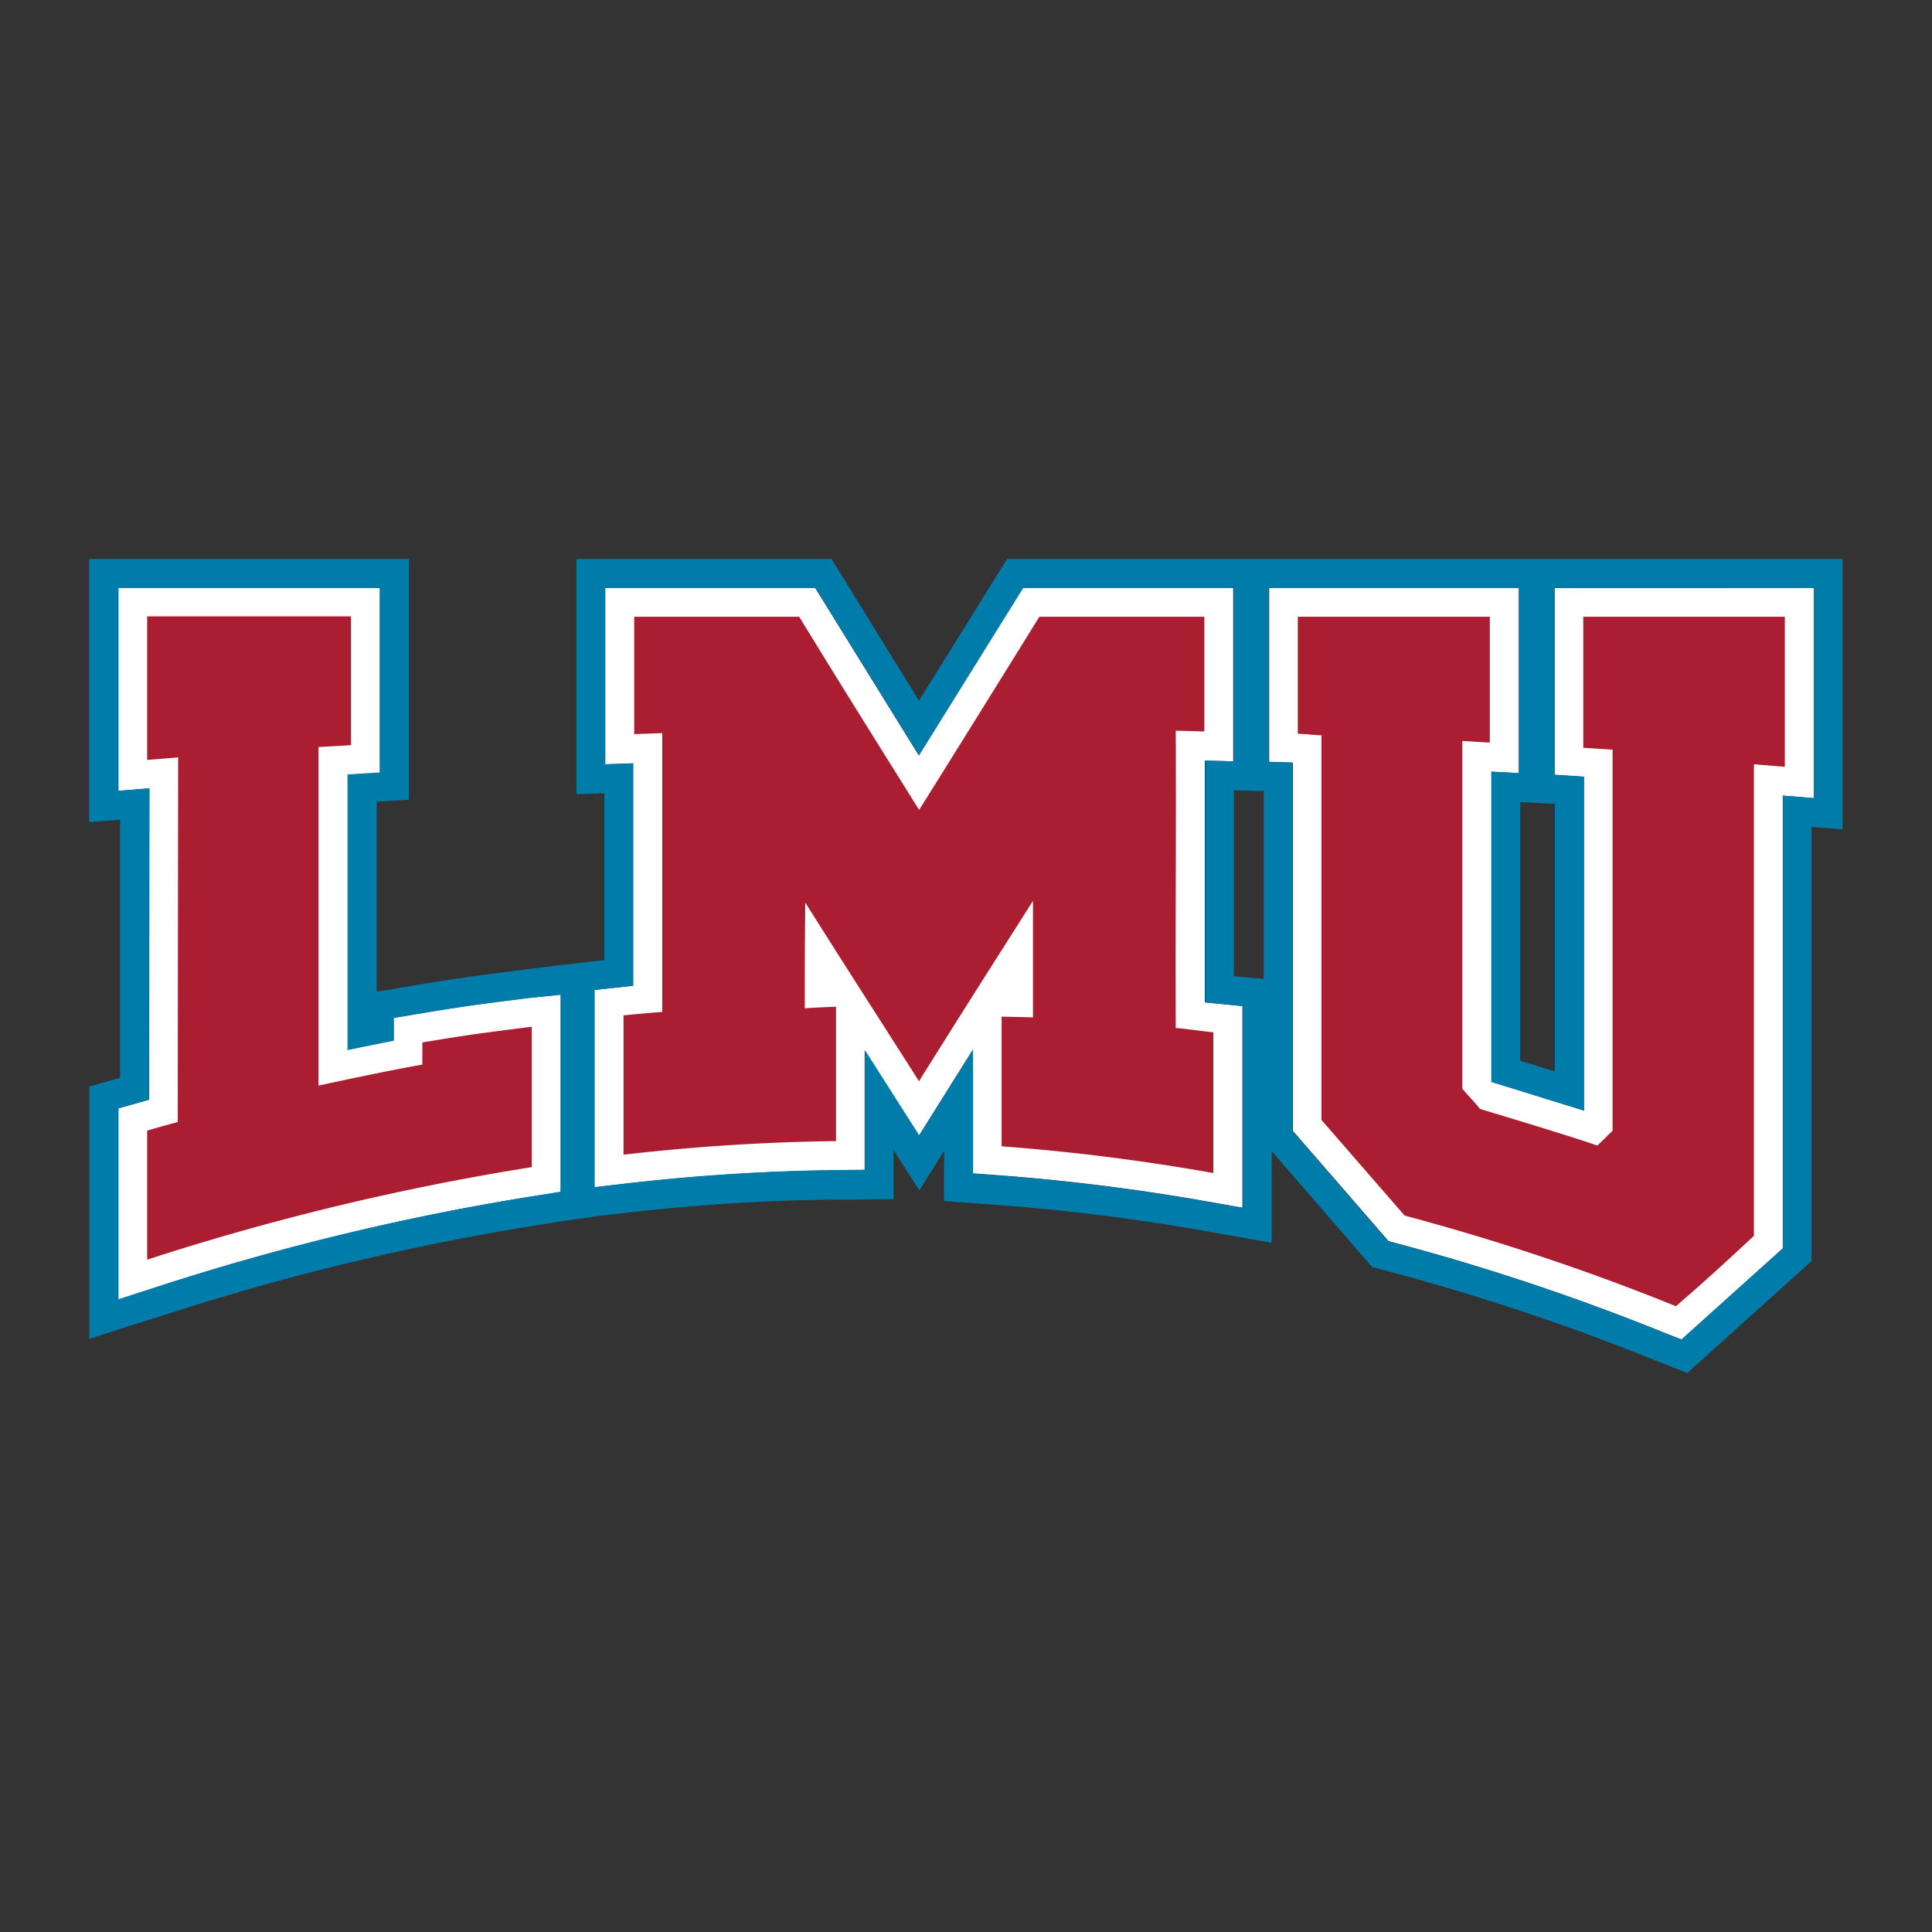 <svg xmlns="http://www.w3.org/2000/svg" viewBox="0 0 300 300"><rect x="0" y="0" width="300" height="300" fill="#333333" stroke="none"/><defs><style>.cls-1{fill:none;}.cls-2{fill:#fff;}.cls-3{fill:#007caa;}.cls-4{fill:#ab1e31;}</style></defs><title>loyola-marymount-lions</title><g id="Layer_2" data-name="Layer 2"><g id="Layer_91" data-name="Layer 91"><rect class="cls-1" width="300" height="300"/><path class="cls-2" d="M281.63,91.29v32.64l-4.8-.39v70.31L261.1,208l-2.55-1A352.89,352.89,0,0,0,217,193.09l-1.38-.37-14.85-17.11v-57.2l-3.69-.12v-27h38.79v28.76l-4.26-.23V168l14.36,4.46V120.62l-4.56-.3v-29Z"/><path class="cls-2" d="M87.06,154.46v30.61l-3.79.6a385.84,385.84,0,0,0-59,14.2l-5.87,1.9V172.11l4.76-1.35.05-48.35-4.81.39V91.29H59V120l-5,.3V163c2.19-.45,4.77-1,7.15-1.45l0-3.52,3.72-.62c7.34-1.23,9.81-1.54,17.17-2.47Z"/><path class="cls-2" d="M192.92,156.23l0,31.3-5.29-.94a325.11,325.11,0,0,0-32.43-4.09l-4.15-.31V163l-8.36,13.34-8.43-13.23v18.56l-4.43.05a316.12,316.12,0,0,0-32.54,2.07l-5,.58V153.72l6-.65V118.53l-4.34.15V91.29h32.62l16.09,26,16.17-26h32.66v26.93l-4.41-.12,0,37.55Z"/><path class="cls-3" d="M286.12,86.8v42l-4.81-.39v67.4L262,213.2l-2.54-1-2.54-1a351.31,351.31,0,0,0-41.07-13.72l-1.4-.36-1.38-.37-15.6-18,0,14.23-5.28-.94-5.28-.93a322,322,0,0,0-32-4l-4.16-.31-4.15-.31v-7.8l-3.84,6.15-4-6.24v7.61l-4.44.05-4.44,0a310,310,0,0,0-32.07,2l-5,.58-5,.71-3.8.6a381.78,381.78,0,0,0-58.35,14L19.75,206l-5.87,1.9V168.71l4.76-1.35,0-40.08-4.8.38V86.8H63.49v37.38l-5,.3V154l1.94-.33,3.72-.62c7.43-1.24,9.93-1.56,17.34-2.49l5-.64,7.36-.84V123.18l-4.34.14V86.8h39.61l13.58,22,13.68-22Zm-4.48,37.13V91.29H241.36v29l4.56.3v51.84L231.56,168V119.82l4.26.23V91.29H197v27l3.69.12v57.21l14.85,17.11,1.38.37A354.74,354.74,0,0,1,258.55,207l2.55,1,15.73-14.16V123.54Zm-40.21,42.43V124.82l-5.39-.27v40.16l5.39,1.65M196.23,152V122.75H196v.09l-4.41-.12c0,4.91,0,9.45,0,13.86,0,4.77,0,9.66,0,15l1.77.16ZM193,187.53l0-31.3-5.83-.58,0-37.55,4.42.12V91.29H158.89l-16.18,26-16.09-26H94v27.39l4.34-.15v34.54l-6,.65v30.61l5-.58a315.92,315.92,0,0,1,32.53-2.07l4.44-.05V163.07l8.43,13.23L151.09,163v19.23l4.15.31a322.25,322.25,0,0,1,32.43,4.1ZM87.06,185.07V154.46L82,155c-7.36.93-9.83,1.24-17.17,2.46l-3.72.63,0,3.52c-2.38.47-5,1-7.15,1.45V120.25l5-.3V91.29H18.36V122.8l4.81-.39-.05,48.35-4.76,1.35v29.66l5.87-1.9a385.84,385.84,0,0,1,59-14.2Z"/><path class="cls-4" d="M22.85,175.5v20.1a393.41,393.41,0,0,1,59.73-14.37v-21.8c-7.28.92-9.74,1.23-17,2.44,0,2.08,0,1.36,0,3.44-5.78,1-16.12,3.26-16.12,3.26V116l5.05-.29v-20H22.85V118l4.81-.39-.06,56.62c-1.9.51-2.85.78-4.75,1.32"/><path class="cls-4" d="M205.2,173.91l12.91,14.85a358.66,358.66,0,0,1,42.13,14.07c4.74-4.11,7.21-6.37,12.11-10.93V118.68l4.8.39V95.77h-31.3v20.35l4.55.29v59.18c-1,.92-1.38,1.38-2.37,2.29-4.64-1.62-18.21-5.68-18.21-5.68-1-1.27-1.7-1.89-2.75-3.14v-54c1.93.1,2.34.15,4.27.25V95.77H201.52v18.17c1.94.07,1.75.17,3.68.24Z"/><path class="cls-4" d="M96.82,157.71V179.3a322.37,322.37,0,0,1,33-2.11V156.32c-1.95.08-2.9.13-4.85.24,0-8.13,0-8.28.07-16.41,7,11.11,10.56,16.59,17.66,27.74,7.11-11.35,10.64-16.89,17.7-28,0,8.07,0,10,0,18.09-1.95-.06-2.92-.08-4.87-.11V178a327.32,327.32,0,0,1,32.88,4.15c0-6.88,0-15.1,0-21.86-1.94-.18-3.89-.51-5.84-.67-.07-17.46.08-28.7,0-46.16l4.44.12V95.77H161.39c-7.44,12-11.17,18-18.67,30-7.48-12-11.2-17.87-18.62-30H98.48V114c1.94-.07,2.41-.1,4.35-.16v43.29s-4.07.32-6,.54"/></g></g></svg>